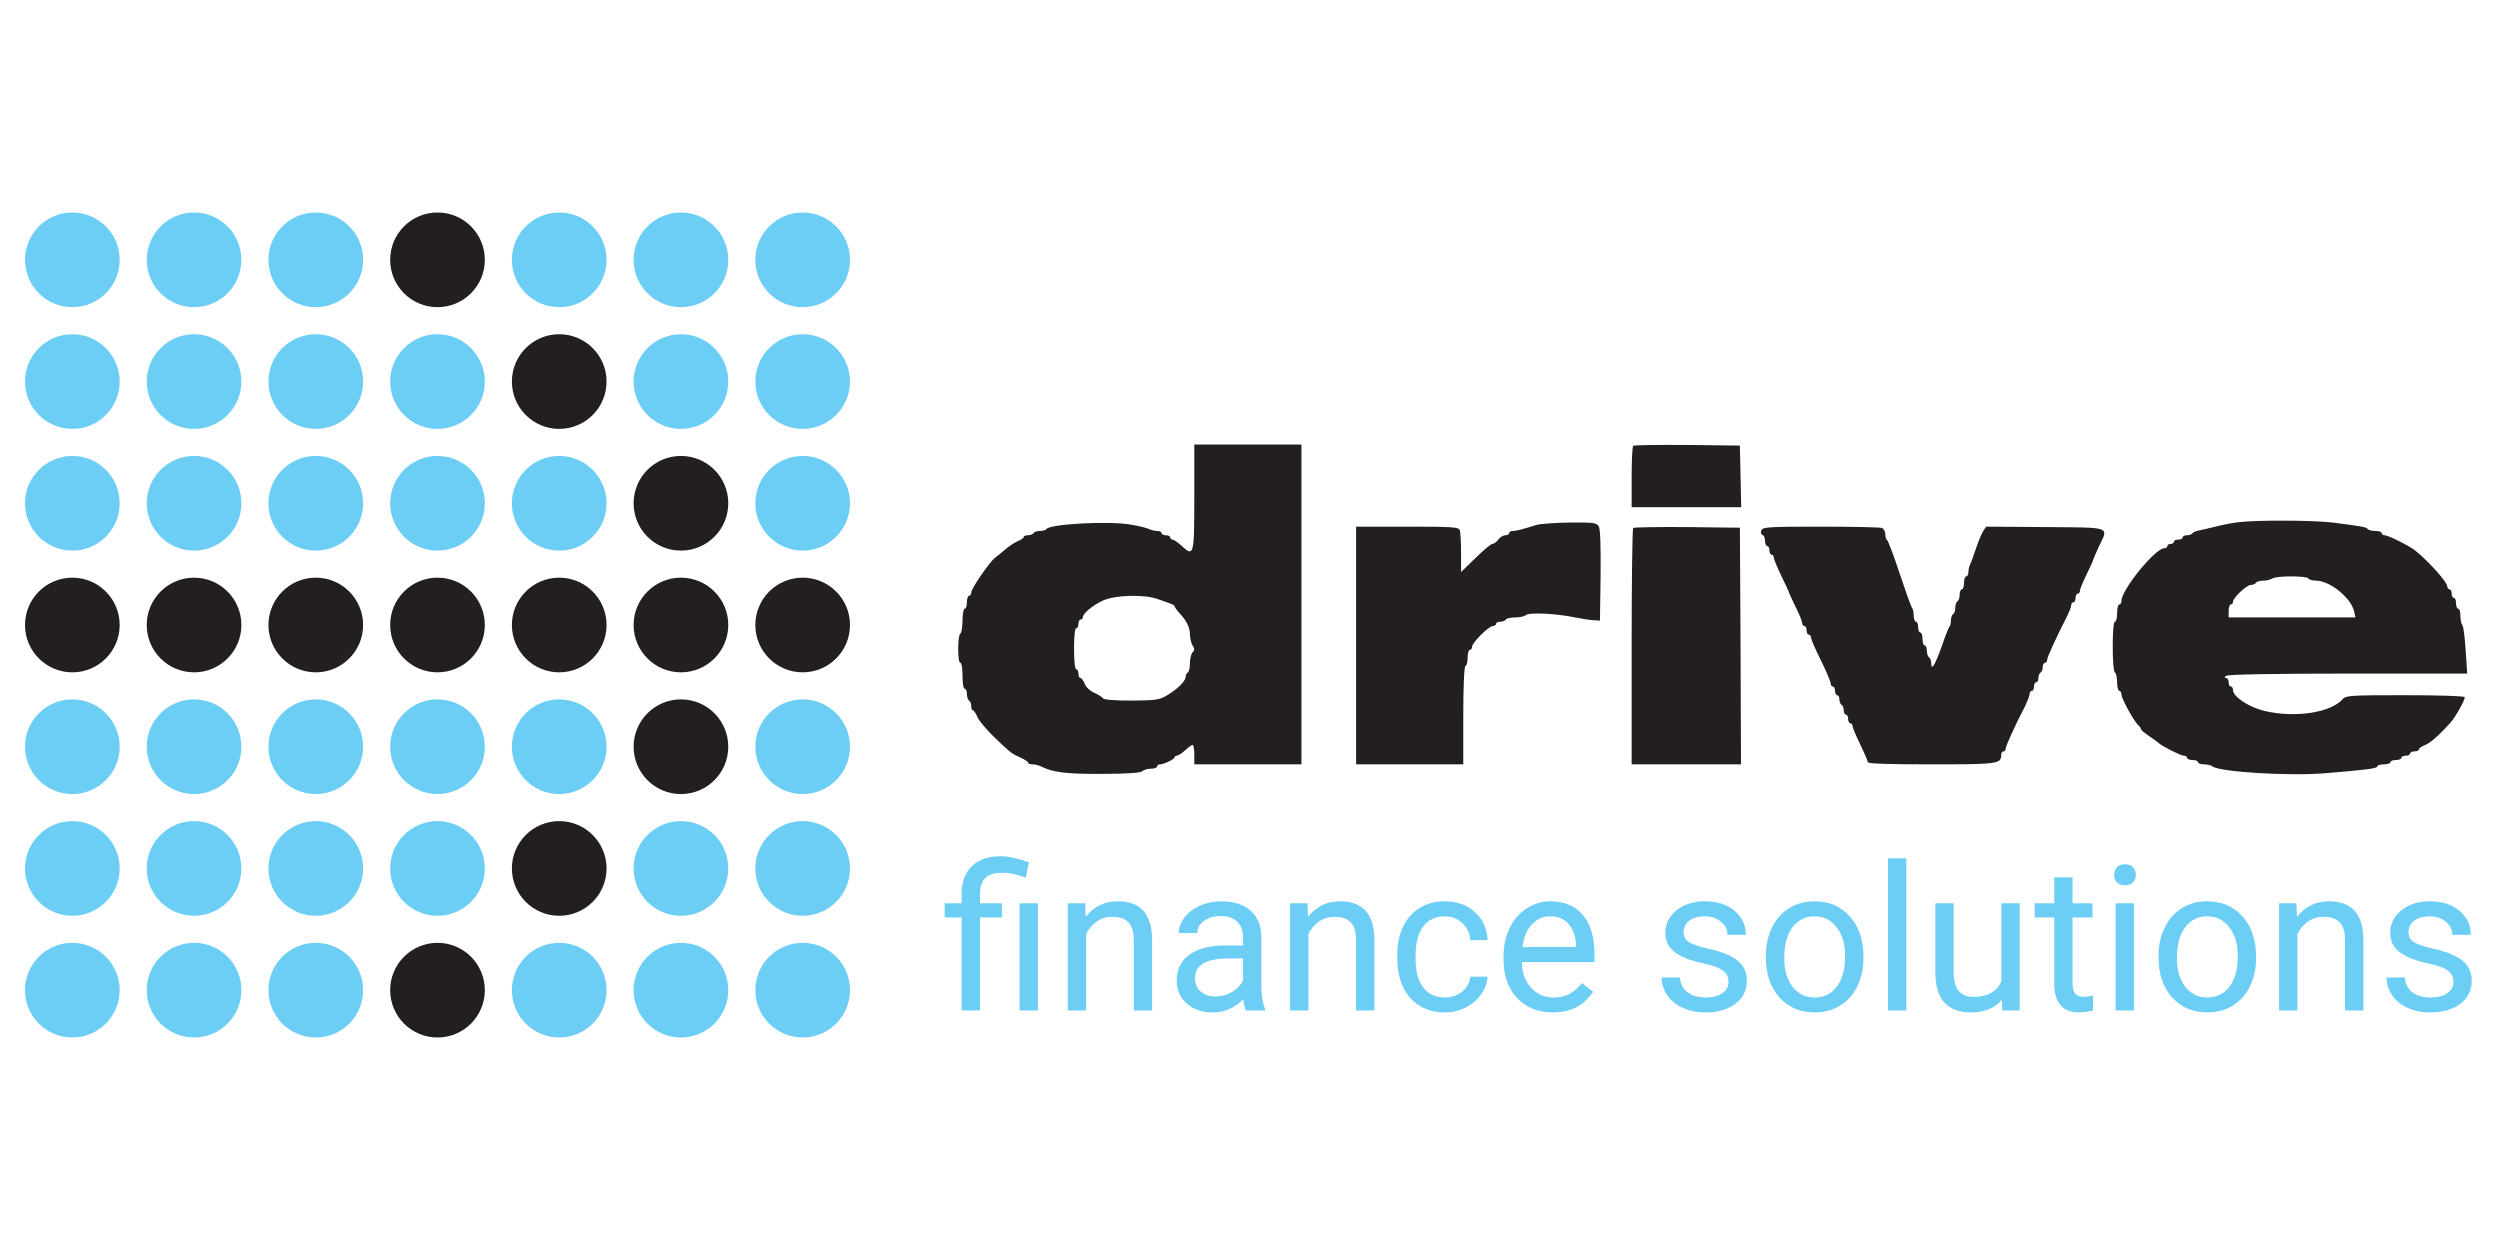 <svg width="200" height="100" viewBox="0 0 200 100" fill="none" xmlns="http://www.w3.org/2000/svg">
<path fill-rule="evenodd" clip-rule="evenodd" d="M38.787 20.787C38.787 22.878 37.091 24.574 35 24.574C32.909 24.574 31.213 22.878 31.213 20.787C31.213 18.695 32.909 17 35 17C37.091 17 38.787 18.695 38.787 20.787ZM9.574 50C9.574 52.091 7.878 53.787 5.787 53.787C3.695 53.787 2 52.091 2 50C2 47.909 3.695 46.213 5.787 46.213C7.878 46.213 9.574 47.909 9.574 50ZM19.311 50C19.311 52.091 17.616 53.787 15.525 53.787C13.433 53.787 11.738 52.091 11.738 50C11.738 47.909 13.433 46.213 15.525 46.213C17.616 46.213 19.311 47.909 19.311 50ZM25.262 53.787C27.354 53.787 29.049 52.091 29.049 50C29.049 47.909 27.354 46.213 25.262 46.213C23.171 46.213 21.475 47.909 21.475 50C21.475 52.091 23.171 53.787 25.262 53.787ZM35 53.787C37.091 53.787 38.787 52.091 38.787 50C38.787 47.909 37.091 46.213 35 46.213C32.909 46.213 31.213 47.909 31.213 50C31.213 52.091 32.909 53.787 35 53.787ZM38.787 79.213C38.787 81.305 37.091 83 35 83C32.909 83 31.213 81.305 31.213 79.213C31.213 77.122 32.909 75.426 35 75.426C37.091 75.426 38.787 77.122 38.787 79.213ZM44.738 34.312C46.829 34.312 48.525 32.616 48.525 30.525C48.525 28.433 46.829 26.738 44.738 26.738C42.646 26.738 40.951 28.433 40.951 30.525C40.951 32.616 42.646 34.312 44.738 34.312ZM48.525 50C48.525 52.091 46.829 53.787 44.738 53.787C42.646 53.787 40.951 52.091 40.951 50C40.951 47.909 42.646 46.213 44.738 46.213C46.829 46.213 48.525 47.909 48.525 50ZM44.738 73.262C46.829 73.262 48.525 71.567 48.525 69.475C48.525 67.384 46.829 65.689 44.738 65.689C42.646 65.689 40.951 67.384 40.951 69.475C40.951 71.567 42.646 73.262 44.738 73.262ZM58.262 40.262C58.262 42.354 56.567 44.049 54.475 44.049C52.384 44.049 50.688 42.354 50.688 40.262C50.688 38.171 52.384 36.475 54.475 36.475C56.567 36.475 58.262 38.171 58.262 40.262ZM54.475 53.787C56.567 53.787 58.262 52.091 58.262 50C58.262 47.909 56.567 46.213 54.475 46.213C52.384 46.213 50.688 47.909 50.688 50C50.688 52.091 52.384 53.787 54.475 53.787ZM58.262 59.738C58.262 61.829 56.567 63.525 54.475 63.525C52.384 63.525 50.688 61.829 50.688 59.738C50.688 57.646 52.384 55.951 54.475 55.951C56.567 55.951 58.262 57.646 58.262 59.738ZM64.213 53.787C66.305 53.787 68 52.091 68 50C68 47.909 66.305 46.213 64.213 46.213C62.122 46.213 60.426 47.909 60.426 50C60.426 52.091 62.122 53.787 64.213 53.787Z" fill="#231F20"/>
<path fill-rule="evenodd" clip-rule="evenodd" d="M5.787 24.574C7.878 24.574 9.574 22.878 9.574 20.787C9.574 18.695 7.878 17 5.787 17C3.696 17 2 18.695 2 20.787C2 22.878 3.696 24.574 5.787 24.574ZM5.787 34.312C7.878 34.312 9.574 32.616 9.574 30.525C9.574 28.433 7.878 26.738 5.787 26.738C3.695 26.738 2 28.433 2 30.525C2 32.616 3.695 34.312 5.787 34.312ZM9.574 40.262C9.574 42.354 7.878 44.049 5.787 44.049C3.695 44.049 2 42.354 2 40.262C2 38.171 3.695 36.475 5.787 36.475C7.878 36.475 9.574 38.171 9.574 40.262ZM5.787 63.525C7.878 63.525 9.574 61.829 9.574 59.738C9.574 57.646 7.878 55.951 5.787 55.951C3.695 55.951 2 57.646 2 59.738C2 61.829 3.695 63.525 5.787 63.525ZM9.574 69.475C9.574 71.567 7.878 73.262 5.787 73.262C3.695 73.262 2 71.567 2 69.475C2 67.384 3.695 65.689 5.787 65.689C7.878 65.689 9.574 67.384 9.574 69.475ZM5.787 83C7.878 83 9.574 81.305 9.574 79.213C9.574 77.122 7.878 75.426 5.787 75.426C3.695 75.426 2 77.122 2 79.213C2 81.305 3.695 83 5.787 83ZM19.311 20.787C19.311 22.878 17.616 24.574 15.525 24.574C13.433 24.574 11.738 22.878 11.738 20.787C11.738 18.695 13.433 17 15.525 17C17.616 17 19.311 18.695 19.311 20.787ZM15.525 34.312C17.616 34.312 19.311 32.616 19.311 30.525C19.311 28.433 17.616 26.738 15.525 26.738C13.433 26.738 11.738 28.433 11.738 30.525C11.738 32.616 13.433 34.312 15.525 34.312ZM19.311 40.262C19.311 42.354 17.616 44.049 15.525 44.049C13.433 44.049 11.738 42.354 11.738 40.262C11.738 38.171 13.433 36.475 15.525 36.475C17.616 36.475 19.311 38.171 19.311 40.262ZM15.525 63.525C17.616 63.525 19.311 61.829 19.311 59.738C19.311 57.646 17.616 55.951 15.525 55.951C13.433 55.951 11.738 57.646 11.738 59.738C11.738 61.829 13.433 63.525 15.525 63.525ZM19.311 69.475C19.311 71.567 17.616 73.262 15.525 73.262C13.433 73.262 11.738 71.567 11.738 69.475C11.738 67.384 13.433 65.689 15.525 65.689C17.616 65.689 19.311 67.384 19.311 69.475ZM15.525 83C17.616 83 19.311 81.305 19.311 79.213C19.311 77.122 17.616 75.426 15.525 75.426C13.433 75.426 11.738 77.122 11.738 79.213C11.738 81.305 13.433 83 15.525 83ZM29.049 20.787C29.049 22.878 27.354 24.574 25.262 24.574C23.171 24.574 21.475 22.878 21.475 20.787C21.475 18.695 23.171 17 25.262 17C27.354 17 29.049 18.695 29.049 20.787ZM25.262 34.312C27.354 34.312 29.049 32.616 29.049 30.525C29.049 28.433 27.354 26.738 25.262 26.738C23.171 26.738 21.475 28.433 21.475 30.525C21.475 32.616 23.171 34.312 25.262 34.312ZM29.049 40.262C29.049 42.354 27.354 44.049 25.262 44.049C23.171 44.049 21.475 42.354 21.475 40.262C21.475 38.171 23.171 36.475 25.262 36.475C27.354 36.475 29.049 38.171 29.049 40.262ZM25.262 63.525C27.354 63.525 29.049 61.829 29.049 59.738C29.049 57.646 27.354 55.951 25.262 55.951C23.171 55.951 21.475 57.646 21.475 59.738C21.475 61.829 23.171 63.525 25.262 63.525ZM29.049 69.475C29.049 71.567 27.354 73.262 25.262 73.262C23.171 73.262 21.475 71.567 21.475 69.475C21.475 67.384 23.171 65.689 25.262 65.689C27.354 65.689 29.049 67.384 29.049 69.475ZM25.262 83C27.354 83 29.049 81.305 29.049 79.213C29.049 77.122 27.354 75.426 25.262 75.426C23.171 75.426 21.475 77.122 21.475 79.213C21.475 81.305 23.171 83 25.262 83ZM38.787 30.525C38.787 32.616 37.091 34.312 35 34.312C32.909 34.312 31.213 32.616 31.213 30.525C31.213 28.433 32.909 26.738 35 26.738C37.091 26.738 38.787 28.433 38.787 30.525ZM35 44.049C37.091 44.049 38.787 42.354 38.787 40.262C38.787 38.171 37.091 36.475 35 36.475C32.909 36.475 31.213 38.171 31.213 40.262C31.213 42.354 32.909 44.049 35 44.049ZM38.787 59.738C38.787 61.829 37.091 63.525 35 63.525C32.909 63.525 31.213 61.829 31.213 59.738C31.213 57.646 32.909 55.951 35 55.951C37.091 55.951 38.787 57.646 38.787 59.738ZM35 73.262C37.091 73.262 38.787 71.567 38.787 69.475C38.787 67.384 37.091 65.689 35 65.689C32.909 65.689 31.213 67.384 31.213 69.475C31.213 71.567 32.909 73.262 35 73.262ZM48.525 20.787C48.525 22.878 46.829 24.574 44.738 24.574C42.646 24.574 40.951 22.878 40.951 20.787C40.951 18.695 42.646 17 44.738 17C46.829 17 48.525 18.695 48.525 20.787ZM44.738 44.049C46.829 44.049 48.525 42.354 48.525 40.262C48.525 38.171 46.829 36.475 44.738 36.475C42.646 36.475 40.951 38.171 40.951 40.262C40.951 42.354 42.646 44.049 44.738 44.049ZM48.525 59.738C48.525 61.829 46.829 63.525 44.738 63.525C42.646 63.525 40.951 61.829 40.951 59.738C40.951 57.646 42.646 55.951 44.738 55.951C46.829 55.951 48.525 57.646 48.525 59.738ZM44.738 83C46.829 83 48.525 81.305 48.525 79.213C48.525 77.122 46.829 75.426 44.738 75.426C42.646 75.426 40.951 77.122 40.951 79.213C40.951 81.305 42.646 83 44.738 83ZM58.262 20.787C58.262 22.878 56.567 24.574 54.475 24.574C52.384 24.574 50.688 22.878 50.688 20.787C50.688 18.695 52.384 17 54.475 17C56.567 17 58.262 18.695 58.262 20.787ZM54.475 34.312C56.567 34.312 58.262 32.616 58.262 30.525C58.262 28.433 56.567 26.738 54.475 26.738C52.384 26.738 50.688 28.433 50.688 30.525C50.688 32.616 52.384 34.312 54.475 34.312ZM58.262 69.475C58.262 71.567 56.567 73.262 54.475 73.262C52.384 73.262 50.688 71.567 50.688 69.475C50.688 67.384 52.384 65.689 54.475 65.689C56.567 65.689 58.262 67.384 58.262 69.475ZM54.475 83C56.567 83 58.262 81.305 58.262 79.213C58.262 77.122 56.567 75.426 54.475 75.426C52.384 75.426 50.688 77.122 50.688 79.213C50.688 81.305 52.384 83 54.475 83ZM68 20.787C68 22.878 66.305 24.574 64.213 24.574C62.122 24.574 60.426 22.878 60.426 20.787C60.426 18.695 62.122 17 64.213 17C66.305 17 68 18.695 68 20.787ZM64.213 34.312C66.305 34.312 68 32.616 68 30.525C68 28.433 66.305 26.738 64.213 26.738C62.122 26.738 60.426 28.433 60.426 30.525C60.426 32.616 62.122 34.312 64.213 34.312ZM68 40.262C68 42.354 66.305 44.049 64.213 44.049C62.122 44.049 60.426 42.354 60.426 40.262C60.426 38.171 62.122 36.475 64.213 36.475C66.305 36.475 68 38.171 68 40.262ZM64.213 63.525C66.305 63.525 68 61.829 68 59.738C68 57.646 66.305 55.951 64.213 55.951C62.122 55.951 60.426 57.646 60.426 59.738C60.426 61.829 62.122 63.525 64.213 63.525ZM68 69.475C68 71.567 66.305 73.262 64.213 73.262C62.122 73.262 60.426 71.567 60.426 69.475C60.426 67.384 62.122 65.689 64.213 65.689C66.305 65.689 68 67.384 68 69.475ZM64.213 83C66.305 83 68 81.305 68 79.213C68 77.122 66.305 75.426 64.213 75.426C62.122 75.426 60.426 77.122 60.426 79.213C60.426 81.305 62.122 83 64.213 83Z" fill="#6DCEF5"/>
<path d="M76.929 80.836V73.395H75.574V72.262H76.929V71.533C76.929 70.576 77.201 69.832 77.745 69.298C78.294 68.764 79.069 68.498 80.067 68.498C80.659 68.498 81.406 68.659 82.31 68.981L82.064 70.217C81.404 69.953 80.775 69.821 80.178 69.821C79.549 69.821 79.095 69.964 78.815 70.249C78.54 70.529 78.403 70.951 78.403 71.517V72.262H80.154V73.395H78.403V80.836H76.929ZM83.039 80.836H81.565V72.262H83.039V80.836Z" fill="#6DCEF5"/>
<path d="M86.811 72.262L86.858 73.339C87.513 72.515 88.369 72.103 89.426 72.103C91.238 72.103 92.152 73.126 92.168 75.17V80.836H90.702V75.162C90.696 74.544 90.554 74.087 90.274 73.791C89.999 73.495 89.569 73.347 88.982 73.347C88.507 73.347 88.089 73.474 87.73 73.728C87.371 73.981 87.091 74.314 86.89 74.726V80.836H85.424V72.262H86.811Z" fill="#6DCEF5"/>
<path d="M99.672 80.836C99.588 80.667 99.519 80.366 99.466 79.933C98.785 80.641 97.971 80.995 97.025 80.995C96.18 80.995 95.486 80.757 94.941 80.281C94.403 79.801 94.133 79.193 94.133 78.459C94.133 77.566 94.471 76.874 95.147 76.382C95.829 75.886 96.785 75.638 98.016 75.638H99.442V74.964C99.442 74.451 99.289 74.045 98.983 73.744C98.677 73.437 98.225 73.284 97.628 73.284C97.105 73.284 96.666 73.416 96.312 73.68C95.958 73.944 95.781 74.264 95.781 74.639H94.307C94.307 74.211 94.458 73.799 94.759 73.403C95.066 73.001 95.478 72.684 95.995 72.452C96.518 72.219 97.092 72.103 97.715 72.103C98.703 72.103 99.477 72.352 100.037 72.848C100.597 73.339 100.887 74.018 100.909 74.885V78.831C100.909 79.618 101.009 80.244 101.21 80.709V80.836H99.672ZM97.24 79.719C97.699 79.719 98.135 79.6 98.547 79.362C98.959 79.124 99.258 78.815 99.442 78.435V76.676H98.293C96.497 76.676 95.599 77.201 95.599 78.253C95.599 78.712 95.752 79.072 96.059 79.33C96.365 79.589 96.759 79.719 97.24 79.719Z" fill="#6DCEF5"/>
<path d="M104.593 72.262L104.641 73.339C105.296 72.515 106.152 72.103 107.209 72.103C109.021 72.103 109.935 73.126 109.95 75.17V80.836H108.484V75.162C108.479 74.544 108.337 74.087 108.057 73.791C107.782 73.495 107.351 73.347 106.765 73.347C106.289 73.347 105.872 73.474 105.513 73.728C105.153 73.981 104.873 74.314 104.673 74.726V80.836H103.207V72.262H104.593Z" fill="#6DCEF5"/>
<path d="M115.601 79.798C116.124 79.798 116.581 79.639 116.972 79.323C117.363 79.005 117.579 78.609 117.621 78.134H119.008C118.982 78.625 118.813 79.093 118.501 79.536C118.189 79.98 117.772 80.334 117.249 80.598C116.731 80.862 116.182 80.995 115.601 80.995C114.433 80.995 113.503 80.606 112.811 79.83C112.124 79.048 111.781 77.981 111.781 76.628V76.382C111.781 75.548 111.934 74.805 112.241 74.156C112.547 73.506 112.986 73.001 113.556 72.642C114.132 72.283 114.811 72.103 115.593 72.103C116.554 72.103 117.352 72.391 117.986 72.967C118.625 73.543 118.966 74.29 119.008 75.21H117.621C117.579 74.655 117.368 74.201 116.988 73.847C116.612 73.487 116.148 73.308 115.593 73.308C114.848 73.308 114.269 73.577 113.857 74.116C113.451 74.65 113.247 75.424 113.247 76.438V76.715C113.247 77.703 113.451 78.464 113.857 78.998C114.264 79.531 114.845 79.798 115.601 79.798Z" fill="#6DCEF5"/>
<path d="M124.215 80.995C123.052 80.995 122.107 80.614 121.378 79.853C120.649 79.087 120.284 78.065 120.284 76.787V76.517C120.284 75.667 120.445 74.909 120.768 74.243C121.095 73.572 121.549 73.049 122.131 72.674C122.717 72.293 123.351 72.103 124.032 72.103C125.147 72.103 126.014 72.47 126.632 73.205C127.25 73.939 127.559 74.99 127.559 76.359V76.969H121.75C121.771 77.814 122.017 78.498 122.487 79.021C122.963 79.539 123.565 79.798 124.294 79.798C124.812 79.798 125.25 79.692 125.609 79.481C125.969 79.27 126.283 78.99 126.552 78.641L127.448 79.338C126.729 80.442 125.652 80.995 124.215 80.995ZM124.032 73.308C123.441 73.308 122.944 73.524 122.543 73.957C122.141 74.385 121.893 74.988 121.798 75.764H126.093V75.653C126.051 74.909 125.85 74.333 125.491 73.926C125.131 73.514 124.645 73.308 124.032 73.308Z" fill="#6DCEF5"/>
<path d="M138.281 78.562C138.281 78.165 138.13 77.859 137.829 77.642C137.533 77.421 137.013 77.23 136.268 77.072C135.528 76.913 134.939 76.723 134.501 76.501C134.068 76.279 133.745 76.015 133.534 75.709C133.328 75.403 133.225 75.038 133.225 74.615C133.225 73.913 133.521 73.318 134.112 72.832C134.709 72.346 135.47 72.103 136.395 72.103C137.367 72.103 138.154 72.354 138.756 72.856C139.364 73.358 139.668 74 139.668 74.782H138.194C138.194 74.38 138.022 74.034 137.679 73.744C137.34 73.453 136.913 73.308 136.395 73.308C135.861 73.308 135.444 73.424 135.143 73.656C134.842 73.889 134.691 74.193 134.691 74.568C134.691 74.922 134.831 75.189 135.111 75.368C135.391 75.548 135.896 75.719 136.625 75.883C137.359 76.047 137.953 76.243 138.408 76.47C138.862 76.697 139.197 76.972 139.414 77.294C139.636 77.611 139.747 77.999 139.747 78.459C139.747 79.225 139.44 79.84 138.828 80.305C138.215 80.765 137.42 80.995 136.442 80.995C135.756 80.995 135.148 80.873 134.62 80.63C134.091 80.387 133.677 80.049 133.376 79.616C133.08 79.177 132.932 78.704 132.932 78.197H134.398C134.424 78.689 134.62 79.079 134.984 79.37C135.354 79.655 135.84 79.798 136.442 79.798C136.997 79.798 137.441 79.687 137.774 79.465C138.112 79.238 138.281 78.937 138.281 78.562Z" fill="#6DCEF5"/>
<path d="M141.268 76.47C141.268 75.63 141.432 74.874 141.76 74.203C142.093 73.532 142.552 73.014 143.139 72.65C143.73 72.285 144.404 72.103 145.159 72.103C146.327 72.103 147.27 72.507 147.988 73.316C148.712 74.124 149.074 75.199 149.074 76.541V76.644C149.074 77.479 148.913 78.229 148.591 78.894C148.274 79.555 147.817 80.07 147.22 80.44C146.628 80.81 145.947 80.995 145.175 80.995C144.013 80.995 143.07 80.59 142.346 79.782C141.628 78.974 141.268 77.904 141.268 76.573V76.47ZM142.742 76.644C142.742 77.595 142.962 78.358 143.4 78.934C143.844 79.51 144.436 79.798 145.175 79.798C145.92 79.798 146.512 79.507 146.95 78.926C147.389 78.34 147.608 77.521 147.608 76.47C147.608 75.529 147.383 74.769 146.934 74.187C146.491 73.601 145.899 73.308 145.159 73.308C144.436 73.308 143.852 73.596 143.408 74.171C142.964 74.747 142.742 75.572 142.742 76.644Z" fill="#6DCEF5"/>
<path d="M152.505 80.836H151.039V68.664H152.505V80.836Z" fill="#6DCEF5"/>
<path d="M160.153 79.988C159.582 80.659 158.745 80.995 157.641 80.995C156.727 80.995 156.029 80.73 155.548 80.202C155.073 79.668 154.833 78.881 154.827 77.841V72.262H156.293V77.801C156.293 79.101 156.822 79.75 157.878 79.75C158.998 79.75 159.743 79.333 160.113 78.498V72.262H161.579V80.836H160.184L160.153 79.988Z" fill="#6DCEF5"/>
<path d="M165.803 70.185V72.262H167.404V73.395H165.803V78.712C165.803 79.056 165.874 79.314 166.017 79.489C166.159 79.658 166.402 79.743 166.746 79.743C166.915 79.743 167.147 79.711 167.443 79.647V80.836C167.058 80.942 166.682 80.995 166.318 80.995C165.663 80.995 165.169 80.796 164.836 80.4C164.503 80.004 164.337 79.441 164.337 78.712V73.395H162.776V72.262H164.337V70.185H165.803Z" fill="#6DCEF5"/>
<path d="M170.716 80.836H169.25V72.262H170.716V80.836ZM169.131 69.987C169.131 69.75 169.202 69.549 169.345 69.385C169.493 69.221 169.71 69.139 169.995 69.139C170.28 69.139 170.497 69.221 170.645 69.385C170.793 69.549 170.867 69.75 170.867 69.987C170.867 70.225 170.793 70.423 170.645 70.582C170.497 70.74 170.28 70.819 169.995 70.819C169.71 70.819 169.493 70.74 169.345 70.582C169.202 70.423 169.131 70.225 169.131 69.987Z" fill="#6DCEF5"/>
<path d="M172.681 76.47C172.681 75.63 172.845 74.874 173.173 74.203C173.506 73.532 173.965 73.014 174.552 72.65C175.143 72.285 175.817 72.103 176.572 72.103C177.74 72.103 178.683 72.507 179.401 73.316C180.125 74.124 180.487 75.199 180.487 76.541V76.644C180.487 77.479 180.326 78.229 180.004 78.894C179.687 79.555 179.23 80.07 178.633 80.44C178.041 80.81 177.359 80.995 176.588 80.995C175.426 80.995 174.483 80.59 173.759 79.782C173.041 78.974 172.681 77.904 172.681 76.573V76.47ZM174.155 76.644C174.155 77.595 174.375 78.358 174.813 78.934C175.257 79.51 175.849 79.798 176.588 79.798C177.333 79.798 177.925 79.507 178.363 78.926C178.802 78.34 179.021 77.521 179.021 76.47C179.021 75.529 178.796 74.769 178.347 74.187C177.904 73.601 177.312 73.308 176.572 73.308C175.849 73.308 175.265 73.596 174.821 74.171C174.377 74.747 174.155 75.572 174.155 76.644Z" fill="#6DCEF5"/>
<path d="M183.712 72.262L183.76 73.339C184.415 72.515 185.271 72.103 186.327 72.103C188.14 72.103 189.053 73.126 189.069 75.17V80.836H187.603V75.162C187.598 74.544 187.455 74.087 187.175 73.791C186.901 73.495 186.47 73.347 185.884 73.347C185.408 73.347 184.991 73.474 184.632 73.728C184.272 73.981 183.992 74.314 183.792 74.726V80.836H182.326V72.262H183.712Z" fill="#6DCEF5"/>
<path d="M196.273 78.562C196.273 78.165 196.122 77.859 195.821 77.642C195.525 77.421 195.005 77.23 194.26 77.072C193.52 76.913 192.931 76.723 192.493 76.501C192.06 76.279 191.737 76.015 191.526 75.709C191.32 75.403 191.217 75.038 191.217 74.615C191.217 73.913 191.513 73.318 192.104 72.832C192.701 72.346 193.462 72.103 194.387 72.103C195.359 72.103 196.146 72.354 196.748 72.856C197.356 73.358 197.66 74 197.66 74.782H196.186C196.186 74.38 196.014 74.034 195.671 73.744C195.332 73.453 194.904 73.308 194.387 73.308C193.853 73.308 193.436 73.424 193.135 73.656C192.834 73.889 192.683 74.193 192.683 74.568C192.683 74.922 192.823 75.189 193.103 75.368C193.383 75.548 193.887 75.719 194.617 75.883C195.351 76.047 195.945 76.243 196.4 76.47C196.854 76.697 197.189 76.972 197.406 77.294C197.628 77.611 197.739 77.999 197.739 78.459C197.739 79.225 197.432 79.84 196.82 80.305C196.207 80.765 195.412 80.995 194.434 80.995C193.747 80.995 193.14 80.873 192.612 80.63C192.083 80.387 191.669 80.049 191.367 79.616C191.072 79.177 190.924 78.704 190.924 78.197H192.39C192.416 78.689 192.612 79.079 192.976 79.37C193.346 79.655 193.832 79.798 194.434 79.798C194.989 79.798 195.433 79.687 195.766 79.465C196.104 79.238 196.273 78.937 196.273 78.562Z" fill="#6DCEF5"/>
<path fill-rule="evenodd" clip-rule="evenodd" d="M94.53 43.669C95.509 44.568 95.544 44.447 95.544 39.779V35.561H99.83H104.116V48.355V61.149H99.83H95.544V60.371C95.544 59.938 95.492 59.593 95.404 59.593C95.335 59.593 95.072 59.783 94.81 60.025C94.547 60.267 94.25 60.457 94.145 60.457C94.057 60.457 93.97 60.509 93.97 60.578C93.97 60.734 93.113 61.149 92.798 61.149C92.675 61.149 92.57 61.218 92.57 61.322C92.57 61.408 92.343 61.495 92.081 61.495C91.818 61.495 91.503 61.581 91.381 61.702C91.258 61.823 90.209 61.91 88.162 61.91C85.258 61.927 84.209 61.788 83.264 61.304C83.089 61.218 82.791 61.149 82.599 61.149C82.407 61.149 82.249 61.097 82.249 61.01C82.249 60.941 81.987 60.768 81.689 60.63C80.972 60.319 80.867 60.25 79.555 58.988C78.96 58.417 78.348 57.691 78.208 57.397C78.086 57.086 77.911 56.826 77.841 56.826C77.753 56.826 77.701 56.671 77.701 56.498C77.701 56.308 77.631 56.1 77.526 56.048C77.438 55.997 77.351 55.755 77.351 55.513C77.351 55.288 77.281 55.097 77.176 55.097C77.071 55.097 77.001 54.631 77.001 54.06C77.001 53.49 76.931 53.023 76.826 53.023C76.599 53.023 76.599 50.827 76.826 50.689C76.914 50.637 77.001 50.153 77.001 49.634C77.001 49.115 77.088 48.7 77.176 48.7C77.281 48.7 77.351 48.459 77.351 48.182C77.351 47.888 77.438 47.663 77.526 47.663C77.631 47.663 77.701 47.542 77.701 47.387C77.701 47.093 79.188 44.914 79.608 44.62C79.765 44.499 80.132 44.205 80.412 43.963C80.71 43.704 81.147 43.41 81.427 43.289C81.689 43.185 81.899 43.03 81.899 42.961C81.899 42.874 82.057 42.822 82.232 42.822C82.424 42.822 82.634 42.736 82.686 42.649C82.739 42.546 82.984 42.476 83.211 42.476C83.439 42.476 83.666 42.407 83.719 42.321C83.981 41.923 88.634 41.664 90.384 41.958C91.066 42.062 91.748 42.234 91.906 42.321C92.081 42.407 92.378 42.476 92.57 42.476C92.763 42.476 92.92 42.546 92.92 42.649C92.92 42.736 93.078 42.822 93.27 42.822C93.463 42.822 93.62 42.891 93.62 42.995C93.62 43.081 93.708 43.168 93.812 43.168C93.9 43.168 94.232 43.393 94.53 43.669ZM93.105 48.098C92.959 48.047 92.803 47.992 92.658 47.94C91.573 47.525 89.177 47.594 88.197 48.061C87.375 48.459 86.623 49.081 86.623 49.392C86.623 49.478 86.553 49.565 86.448 49.565C86.36 49.565 86.273 49.721 86.273 49.911C86.273 50.101 86.203 50.257 86.098 50.257C85.993 50.257 85.923 50.913 85.923 51.899C85.923 52.885 85.993 53.541 86.098 53.541C86.203 53.541 86.273 53.697 86.273 53.887C86.273 54.078 86.343 54.233 86.43 54.233C86.518 54.233 86.675 54.441 86.78 54.717C86.885 54.977 87.235 55.305 87.55 55.426C87.847 55.564 88.162 55.755 88.232 55.858C88.32 55.979 89.159 56.048 90.506 56.048C92.413 56.031 92.728 55.997 93.323 55.651C94.162 55.167 94.845 54.492 94.845 54.164C94.845 54.026 94.932 53.853 95.02 53.801C95.125 53.749 95.195 53.403 95.195 53.04C95.195 52.694 95.299 52.297 95.404 52.193C95.579 52.02 95.579 51.899 95.404 51.64C95.299 51.45 95.195 51.069 95.195 50.775C95.195 50.205 94.967 49.721 94.372 49.064C94.145 48.822 93.97 48.562 93.97 48.51C93.97 48.441 93.83 48.355 93.673 48.303C93.564 48.26 93.346 48.183 93.105 48.098ZM130.532 38.189C130.532 36.875 130.585 35.734 130.654 35.664C130.724 35.613 132.666 35.578 134.975 35.595L139.191 35.647L139.244 38.102L139.296 40.575H134.905H130.532V38.189ZM178.99 41.785C178.465 41.854 177.678 42.01 177.24 42.131C177.147 42.153 177.049 42.176 176.949 42.2C176.578 42.289 176.184 42.384 175.963 42.425C175.701 42.476 175.438 42.58 175.386 42.667C175.333 42.753 175.141 42.822 174.948 42.822C174.774 42.822 174.616 42.891 174.616 42.995C174.616 43.081 174.459 43.168 174.266 43.168C174.074 43.168 173.916 43.237 173.916 43.341C173.916 43.427 173.794 43.514 173.654 43.514C173.514 43.514 173.392 43.583 173.392 43.687C173.392 43.773 173.287 43.86 173.147 43.86C172.412 43.86 169.718 47.179 169.718 48.061C169.718 48.216 169.648 48.355 169.543 48.355C169.455 48.355 169.368 48.666 169.368 49.046C169.368 49.427 169.298 49.738 169.193 49.738C169.088 49.738 169.018 50.516 169.018 51.709C169.018 52.85 169.088 53.732 169.193 53.801C169.298 53.853 169.368 54.216 169.368 54.596C169.368 54.959 169.455 55.27 169.543 55.27C169.648 55.27 169.718 55.409 169.718 55.564C169.718 55.876 170.663 57.622 171.047 58.002C171.187 58.123 171.292 58.279 171.292 58.348C171.292 58.417 171.59 58.659 171.957 58.901C172.307 59.143 172.639 59.385 172.692 59.437C172.867 59.645 174.459 60.457 174.704 60.457C174.844 60.457 174.966 60.526 174.966 60.63C174.966 60.717 175.158 60.803 175.403 60.803C175.648 60.803 175.841 60.872 175.841 60.976C175.841 61.062 176.068 61.149 176.33 61.149C176.593 61.149 176.89 61.218 176.995 61.304C177.468 61.754 183.136 62.1 186.022 61.858C189.381 61.581 190.186 61.477 190.186 61.304C190.186 61.218 190.43 61.149 190.71 61.149C191.008 61.149 191.235 61.062 191.235 60.976C191.235 60.872 191.428 60.803 191.673 60.803C191.917 60.803 192.11 60.717 192.11 60.63C192.11 60.526 192.267 60.457 192.46 60.457C192.652 60.457 192.81 60.371 192.81 60.284C192.81 60.181 192.967 60.111 193.16 60.111C193.352 60.111 193.509 60.042 193.509 59.956C193.509 59.869 193.719 59.714 193.999 59.61C194.437 59.42 195.031 58.918 195.993 57.864C196.413 57.414 197.183 56.048 197.183 55.772C197.183 55.685 195.154 55.616 192.442 55.616C188.034 55.616 187.666 55.633 187.404 55.945C186.442 57.017 183.625 57.449 181.176 56.878C179.917 56.584 178.64 55.737 178.64 55.201C178.64 55.046 178.57 54.925 178.465 54.925C178.377 54.925 178.29 54.769 178.29 54.579C178.29 54.389 178.185 54.233 178.08 54.233C177.922 54.233 177.94 54.164 178.115 54.06C178.272 53.956 182.051 53.887 187.876 53.887H197.376L197.253 52.02C197.183 51 197.078 50.101 196.991 50.014C196.903 49.911 196.833 49.582 196.833 49.271C196.833 48.96 196.763 48.7 196.658 48.7C196.571 48.7 196.483 48.51 196.483 48.268C196.483 48.026 196.413 47.836 196.308 47.836C196.221 47.836 196.133 47.681 196.133 47.49C196.133 47.3 196.063 47.145 195.959 47.145C195.871 47.145 195.784 47.041 195.784 46.92C195.784 46.574 194.349 44.966 193.247 44.067C192.827 43.704 191.06 42.822 190.78 42.822C190.64 42.822 190.535 42.736 190.535 42.649C190.535 42.546 190.308 42.476 190.028 42.476C189.731 42.476 189.468 42.407 189.416 42.321C189.311 42.165 189.013 42.113 186.599 41.802C184.99 41.612 180.407 41.595 178.99 41.785ZM184.675 46.28C184.728 46.367 185.007 46.453 185.287 46.453C186.389 46.453 188.069 47.819 188.331 48.908L188.436 49.392H183.363H178.29V48.873C178.29 48.58 178.377 48.355 178.465 48.355C178.57 48.355 178.64 48.268 178.64 48.147C178.64 47.819 179.724 46.799 180.057 46.799C180.232 46.799 180.424 46.712 180.477 46.626C180.529 46.522 180.791 46.453 181.054 46.453C181.316 46.453 181.649 46.367 181.789 46.28C182.138 46.055 184.535 46.055 184.675 46.28ZM121.033 42.476C121.313 42.476 121.82 42.338 122.922 41.992C123.22 41.906 124.409 41.819 125.581 41.802C127.541 41.785 127.733 41.819 127.908 42.131C128.03 42.338 128.065 43.773 128.048 46.055L127.995 49.651L127.471 49.617C127.191 49.6 126.508 49.496 125.984 49.392C124.549 49.081 122.31 48.977 122.082 49.202C121.978 49.306 121.593 49.392 121.243 49.392C120.875 49.392 120.526 49.461 120.473 49.565C120.421 49.651 120.211 49.738 120.018 49.738C119.843 49.738 119.686 49.807 119.686 49.911C119.686 49.997 119.563 50.084 119.423 50.084C119.109 50.084 117.762 51.415 117.762 51.743C117.762 51.882 117.692 51.986 117.587 51.986C117.499 51.986 117.412 52.245 117.412 52.573C117.412 52.902 117.342 53.23 117.237 53.282C117.132 53.351 117.062 54.873 117.062 57.276V61.149H112.776H108.49V51.64V42.131H112.583C116.152 42.131 116.694 42.165 116.782 42.407C116.834 42.563 116.887 43.376 116.887 44.223V45.761L118.041 44.638C118.671 44.015 119.283 43.514 119.388 43.514C119.511 43.514 119.721 43.358 119.861 43.168C120.001 42.978 120.246 42.822 120.421 42.822C120.596 42.822 120.735 42.736 120.735 42.649C120.735 42.546 120.875 42.476 121.033 42.476ZM130.654 42.234C130.585 42.303 130.532 46.591 130.532 51.761V61.149H134.905H139.279L139.244 51.674L139.191 42.217L134.975 42.165C132.666 42.148 130.724 42.182 130.654 42.234ZM140.993 42.788C140.888 42.753 140.836 42.58 140.906 42.425C141.011 42.165 141.465 42.131 145.646 42.131C148.183 42.131 150.387 42.182 150.545 42.234C150.702 42.286 150.825 42.528 150.825 42.736C150.825 42.961 150.895 43.168 150.965 43.203C151.034 43.22 151.489 44.413 151.962 45.848C152.434 47.266 152.871 48.51 152.959 48.614C153.029 48.7 153.099 48.995 153.099 49.254C153.099 49.513 153.186 49.738 153.274 49.738C153.379 49.738 153.449 49.928 153.449 50.17C153.449 50.412 153.536 50.602 153.624 50.602C153.729 50.602 153.799 50.827 153.799 51.121C153.799 51.398 153.886 51.64 153.973 51.64C154.078 51.64 154.148 51.83 154.148 52.055C154.148 52.297 154.236 52.539 154.323 52.591C154.428 52.642 154.498 52.867 154.498 53.075C154.498 53.714 154.831 53.161 155.355 51.657C155.618 50.879 155.898 50.205 155.95 50.136C156.02 50.084 156.073 49.842 156.073 49.634C156.073 49.409 156.16 49.185 156.248 49.133C156.353 49.081 156.423 48.839 156.423 48.614C156.423 48.389 156.51 48.147 156.598 48.095C156.702 48.044 156.772 47.801 156.772 47.559C156.772 47.335 156.86 47.145 156.947 47.145C157.052 47.145 157.122 46.903 157.122 46.626C157.122 46.332 157.21 46.107 157.297 46.107C157.402 46.107 157.472 45.952 157.472 45.761C157.472 45.571 157.542 45.277 157.63 45.104C157.717 44.949 157.91 44.378 158.084 43.86C158.259 43.341 158.504 42.736 158.644 42.511L158.889 42.131L163.647 42.165C167.021 42.197 168.147 42.156 168.318 42.541C168.423 42.774 168.174 43.165 167.863 43.825C167.636 44.326 167.444 44.776 167.444 44.81C167.444 44.862 167.216 45.381 166.919 45.969C166.639 46.557 166.394 47.127 166.394 47.266C166.394 47.387 166.324 47.49 166.219 47.49C166.132 47.49 166.044 47.646 166.044 47.836C166.044 48.026 165.974 48.182 165.869 48.182C165.782 48.182 165.694 48.286 165.694 48.424C165.694 48.562 165.537 48.96 165.344 49.34C164.54 50.914 163.77 52.573 163.77 52.798C163.77 52.919 163.7 53.023 163.595 53.023C163.508 53.023 163.42 53.178 163.42 53.351C163.42 53.541 163.35 53.749 163.245 53.801C163.158 53.853 163.07 54.06 163.07 54.25C163.07 54.423 163 54.579 162.895 54.579C162.808 54.579 162.72 54.734 162.72 54.925C162.72 55.115 162.65 55.27 162.545 55.27C162.458 55.27 162.37 55.374 162.37 55.513C162.37 55.651 162.213 56.048 162.038 56.429C161.198 58.037 160.446 59.714 160.446 59.904C160.446 60.025 160.376 60.111 160.271 60.111C160.184 60.111 160.096 60.232 160.096 60.388C160.096 61.114 159.834 61.149 154.516 61.149C151.139 61.149 149.425 61.097 149.425 60.976C149.425 60.872 149.145 60.232 148.813 59.541C148.48 58.867 148.201 58.192 148.201 58.089C148.201 57.968 148.131 57.864 148.026 57.864C147.938 57.864 147.851 57.708 147.851 57.518C147.851 57.328 147.781 57.172 147.676 57.172C147.588 57.172 147.501 57.017 147.501 56.844C147.501 56.654 147.431 56.446 147.326 56.394C147.238 56.342 147.151 56.135 147.151 55.945C147.151 55.772 147.081 55.616 146.976 55.616C146.888 55.616 146.801 55.461 146.801 55.27C146.801 55.08 146.731 54.925 146.626 54.925C146.539 54.925 146.451 54.804 146.451 54.665C146.451 54.527 146.101 53.697 145.664 52.815C145.227 51.934 144.877 51.121 144.877 51C144.877 50.879 144.807 50.775 144.702 50.775C144.614 50.775 144.527 50.62 144.527 50.429C144.527 50.239 144.457 50.084 144.352 50.084C144.264 50.084 144.177 49.98 144.177 49.859C144.177 49.721 143.95 49.15 143.652 48.562C143.372 47.974 143.127 47.456 143.127 47.404C143.127 47.369 142.847 46.764 142.515 46.09C142.183 45.398 141.903 44.741 141.903 44.603C141.903 44.482 141.833 44.378 141.728 44.378C141.64 44.378 141.553 44.223 141.553 44.032C141.553 43.842 141.483 43.687 141.378 43.687C141.29 43.687 141.203 43.496 141.203 43.272C141.203 43.047 141.116 42.822 140.993 42.788Z" fill="#231F20"/>
</svg>
